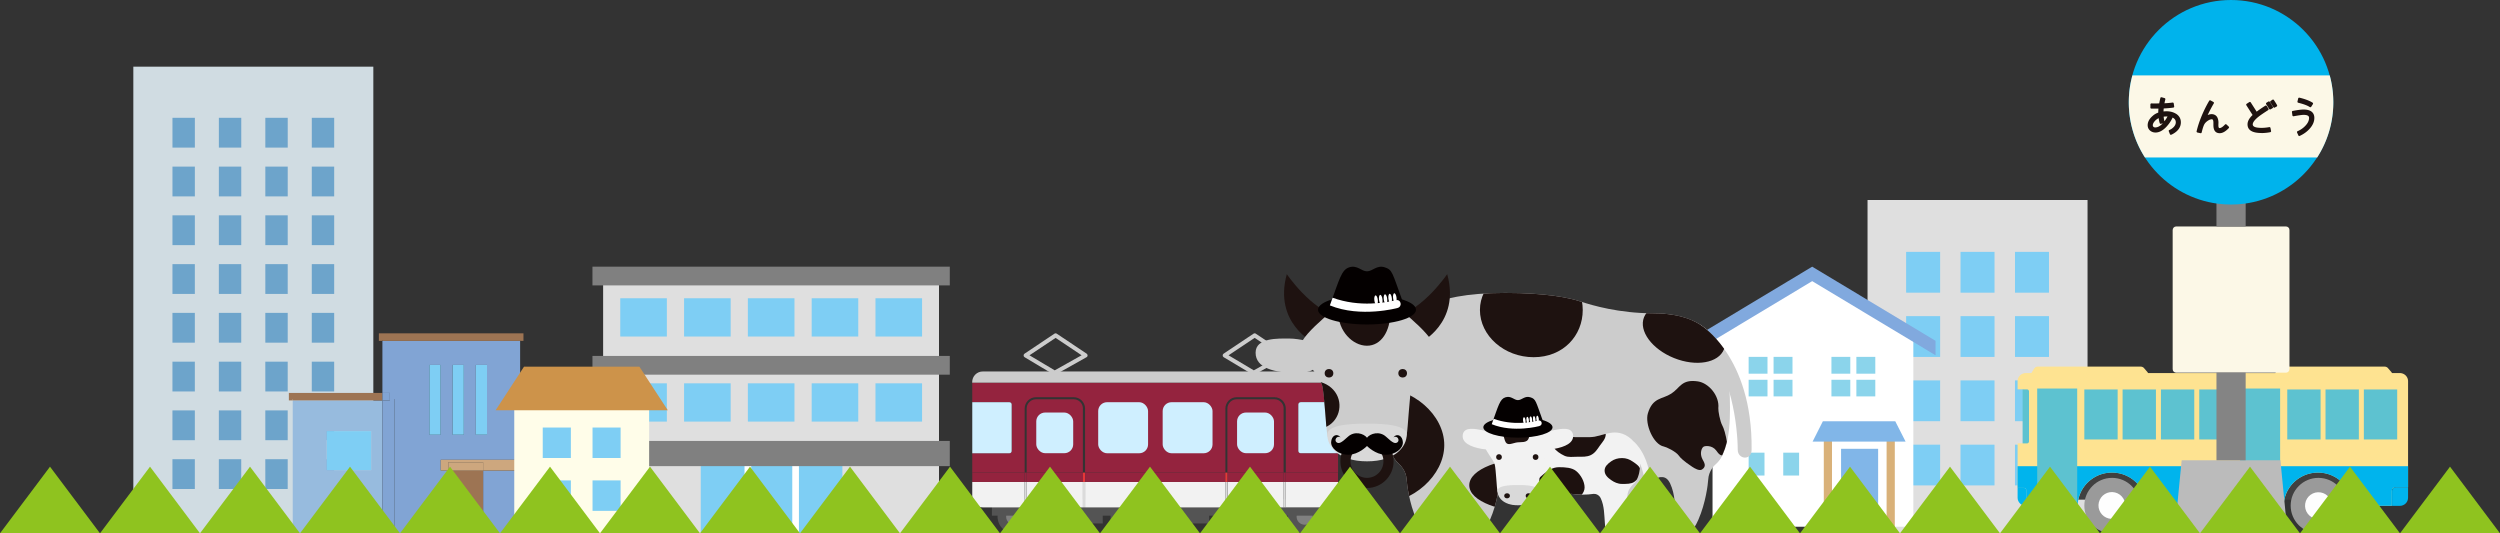 <svg id="_レイヤー_2" data-name="レイヤー 2" xmlns="http://www.w3.org/2000/svg" viewBox="0 0 375 80"><rect x="0" y="0" width="375" height="80" fill="#333333" stroke="none"/><defs><clipPath id="clippath"><path class="cls-13" d="M255.5 49.03s-.06-.04-.08-.06c-.27-.2-.43-.3-.43-.3-1.7-1.08-4.02-1.68-7.15-1.68-4.92 0-9.04-1.19-10.65-1.73-1.89-.63-5.34-1.32-11.41-1.32-11.94 0-13.94 3.53-14.78 4.37-.84.84-3.79 4.22-3.79 7.75 0 1.14.18 4.1 1.31 6.95-.51 2.34-.2 5.12 1.11 6.35.45.43 1.29 1.25 1.37 2.58.04.69.37 3.49 1.48 6.02.34.77.98 2.03 1.83 2.03 1.54 0 1.45-1.35 1.52-2.21.15-1.78.11-3.62.87-5.25.34-.73.79-1 1.29-.97.5-.03.95.24 1.29.97.76 1.63.72 3.47.87 5.25.07.86-.02 2.21 1.52 2.21.85 0 1.49-1.26 1.83-2.03.89-2.02 1.27-4.21 1.41-5.36 2.27.53 5.07.91 8.44.91 6 0 8.65-1.59 8.88-1.74 0 .06.02.11.02.17.04.69.37 3.49 1.48 6.02.34.77.98 2.03 1.83 2.03 1.54 0 1.45-1.35 1.52-2.21.15-1.78.11-3.62.87-5.25.34-.73.79-1 1.29-.97.5-.03.95.24 1.29.97.76 1.63.72 3.47.87 5.25.07.86-.02 2.21 1.52 2.21.85 0 1.49-1.26 1.83-2.03 1.11-2.53 1.44-5.33 1.48-6.02.07-1.33.91-2.15 1.37-2.58.36-.33.63-.79.84-1.31.9-1.92 1.05-4.63 1.05-6.87 0-.76-.01-1.5-.05-2.22.94 3.27 1.22 6.79 1.22 8.5 0 1.44 2.06 1.68 2.08 0 .14-11.94-5.48-17.11-7.24-18.43z"/></clipPath><clipPath id="clippath-1"><path class="cls-13" d="M216.71 50.77c-.67 0-1.41.11-2.05.24-1.32-2.13-6.38-5.97-6.38-5.97h-6.46s-5.06 3.84-6.38 5.97c-.64-.13-1.38-.24-2.05-.24-1.65 0-5.05-.16-5.05 2.13s2.81 3.03 6.2 3.03c1.19 0 1.93-.2 2.39-.47.66.95 1.27 1.83 1.41 2.43.33 1.39.58 6.55.74 7.29.17.74 1.08 3.85 5.96 3.85s5.79-3.11 5.96-3.85c.17-.74.41-5.89.74-7.29.14-.6.76-1.48 1.41-2.43.46.26 1.2.47 2.39.47 3.39 0 6.2-.74 6.2-3.03s-3.39-2.13-5.05-2.13z"/></clipPath><clipPath id="clippath-2"><path class="cls-13" d="M245.01 66.2c-.1-.12-.2-.23-.31-.33-2.35-2.05-4.29-.3-6.23-.3h-2.16c-1.95 0-3.89-1.75-6.23.29-.43.37-.75.96-.97 1.63-.21.37-.34.8-.34 1.32 0 .09.02.18.02.28-.11 1.38.18 2.78.92 3.47.32.3.91.87.96 1.8.03.48.26 2.44 1.03 4.21.24.54.68 1.42 1.28 1.42 1.08 0 1.02-.94 1.07-1.55.1-1.25.08-2.54.61-3.68.24-.51.72-.7 1.06-.68.56.08 1.12.12 1.67.12s1.11-.04 1.67-.12c.35-.02.83.17 1.06.68.53 1.14.51 2.43.61 3.68.05.6-.01 1.55 1.07 1.55.6 0 1.04-.88 1.28-1.42.78-1.77 1.01-3.73 1.03-4.21.05-.93.64-1.5.96-1.8.66-.62.96-1.81.94-3.03.7 1.68.89 3.78.89 4.37 0 1.23.8 1.23.8 0 0-5.51-2.49-7.55-2.69-7.71z"/></clipPath><clipPath id="clippath-3"><path class="cls-13" d="M235.95 65.17c-.21-1.22-1.92-.82-2.76-.68-.49.09-1.02.3-1.39.47-1.02-1.05-2.45-2.18-2.45-2.18h-3.32s-1.43 1.13-2.45 2.18c-.37-.17-.9-.38-1.39-.47-.84-.15-2.55-.54-2.76.68-.21 1.22 1.15 1.86 2.87 2.16.23.04.43.06.6.06.45.83 1.22 1.78 1.34 2.3.17.75.3 3.53.38 3.92.09.4.55 2.07 3.07 2.07s2.99-1.67 3.07-2.07.21-3.17.38-3.92c.12-.53.89-1.47 1.34-2.3.17 0 .37-.02.6-.06 1.72-.3 3.08-.95 2.87-2.16z"/></clipPath><style>.cls-2{fill:#fee391}.cls-4{fill-rule:evenodd}.cls-8{fill:#9a9a9a}.cls-9{fill:#f2f2f2}.cls-10{fill:#d9d9d9}.cls-11,.cls-13{fill:none}.cls-11,.cls-15{stroke:#fff;stroke-width:.91px}.cls-11{stroke-miterlimit:10}.cls-16{fill:#fff}.cls-15{stroke-linejoin:round}.cls-17{fill:#ccc}.cls-19{fill:#00b4ed}.cls-20{fill:#81b6e8}.cls-21{fill:#7ecef4}.cls-15{fill:#8bd4eb;stroke-linecap:round}.cls-25{fill:#dbdbdb}.cls-29{fill:#1e1210}.cls-4{fill:#fcf8e7}.cls-33{fill:#94233e}.cls-34{fill:#ccc}.cls-35{fill:#cfefff}.cls-36{fill:#81a4d4}.cls-37{fill:#545454}.cls-39{fill:#1d110f}.cls-41{fill:gray}.cls-42{fill:#040000}.cls-43{fill:#cda77e}.cls-44{fill:#fefefe}.cls-46{fill:#e63737}.cls-50{fill:#9d7453}</style></defs><g id="_ロゴ" data-name="ロゴ"><path fill="#dfdfdf" d="M280.13 30h33v50h-33z"/><path class="cls-21" d="M285.92 47.42h5.1v6.12h-5.1zm8.16 0h5.1v6.12h-5.1zm8.17 0h5.1v6.12h-5.1zm-16.33-9.64h5.1v6.12h-5.1zm8.16 0h5.1v6.12h-5.1zm8.17 0h5.1v6.12h-5.1zm-16.33 19.28h5.1v6.12h-5.1zm8.16 0h5.1v6.12h-5.1zm8.17 0h5.1v6.12h-5.1zm-16.33 9.64h5.1v6.11h-5.1zm8.16 0h5.1v6.11h-5.1zm8.17 0h5.1v6.11h-5.1z"/><path class="cls-2" d="M321.63 56.55h-16.34c-.44 0-.73-.36-.54-.67l.4-.63c.1-.16.31-.26.54-.26h15.4c.2 0 .39.08.5.21l.54.63c.27.31-.02.72-.5.72zm36.59 0h-16.34c-.44 0-.73-.36-.54-.67l.4-.63c.1-.16.31-.26.54-.26h15.4c.2 0 .39.08.5.21l.54.63c.27.31-.02.72-.5.72z"/><path fill="#404040" d="M309.61 69.93h44.13v5.02h-44.13z"/><circle class="cls-8" cx="316.81" cy="75.84" r="4.16"/><circle class="cls-8" cx="347.76" cy="75.84" r="4.16"/><circle class="cls-44" cx="316.81" cy="75.84" r="2.01" transform="rotate(-76.78 316.783 75.848)"/><circle class="cls-44" cx="347.76" cy="75.84" r="2.01" transform="rotate(-80.81 347.767 75.839)"/><path class="cls-2" d="M359.33 73.09h1.88V57.18c0-.68-.56-1.22-1.24-1.22h-56.09c-.69 0-1.24.55-1.24 1.22v1.22h.66c.17 0 .3.14.3.3v7.5a.3.3 0 01-.3.3h-.66v6.68h1c.17 0 .31.14.31.31v2.37h7.7c.05-2.76 2.34-4.98 5.15-4.98s5.1 2.22 5.15 4.98h20.6c.05-2.76 2.34-4.98 5.15-4.98s5.1 2.22 5.15 4.98h5.94v-2.27c0-.29.23-.52.52-.52z"/><path class="cls-19" d="M359.33 73.09h1.88v-3.16h-58.58v3.26h1c.17 0 .31.14.31.31v2.37h7.7c.05-2.76 2.34-4.98 5.15-4.98s5.1 2.22 5.15 4.98h20.6c.05-2.76 2.34-4.98 5.15-4.98s5.1 2.22 5.15 4.98h5.94V73.6c0-.29.23-.52.52-.52z"/><path class="cls-19" d="M361.21 74.66v-1.57h-1.88c-.29 0-.52.23-.52.52v2.27h1.16c.69 0 1.24-.55 1.24-1.22zm-57.57-1.46h-1v1.46c0 .68.56 1.22 1.24 1.22h.08v-2.37c0-.17-.14-.31-.31-.31z"/><path d="M304.35 66.21v-7.5a.3.3 0 00-.3-.3h-.66v8.1h.66a.3.3 0 00.3-.3zm1.23-7.93h6v17.6h-6zm7.07.14h5v7.5h-5zm5.74 0h5v7.5h-5zm5.75 0h5v7.5h-5zm11.88-.14h6v17.6h-6zm7.07.14h5v7.5h-5zm5.74 0h5v7.5h-5zm5.75 0h5v7.5h-5zm-24.69 0h5v7.5h-5z" fill="#5dc2d0"/><path fill="#d0dce2" d="M20 10h36v70H20z"/><path d="M25.87 17.67h3.36v4.47h-3.36zm6.96 0h3.36v4.47h-3.36zm6.97 0h3.36v4.47H39.8zm6.97 0h3.36v4.47h-3.36zm-20.9 7.32h3.36v4.47h-3.36zm6.96 0h3.36v4.47h-3.36zm6.97 0h3.36v4.47H39.8zm6.97 0h3.36v4.47h-3.36zm-20.9 7.31h3.36v4.47h-3.36zm6.96 0h3.36v4.47h-3.36zm6.97 0h3.36v4.47H39.8zm6.97 0h3.36v4.47h-3.36zm-20.9 7.32h3.36v4.47h-3.36zm6.96 0h3.36v4.47h-3.36zm6.97 0h3.36v4.47H39.8zm6.97 0h3.36v4.47h-3.36zm-20.9 7.31h3.36v4.47h-3.36zm6.96 0h3.36v4.47h-3.36zm6.97 0h3.36v4.47H39.8zm6.97 0h3.36v4.47h-3.36zm-20.9 7.32h3.36v4.47h-3.36zm6.96 0h3.36v4.47h-3.36zm6.97 0h3.36v4.47H39.8zm6.97 0h3.36v4.47h-3.36zm-20.9 7.31h3.36v4.47h-3.36zm6.96 0h3.36v4.47h-3.36zm6.97 0h3.36v4.47H39.8zm6.97 0h3.36v4.47h-3.36zm-20.9 7.32h3.36v4.47h-3.36zm6.96 0h3.36v4.47h-3.36zm6.97 0h3.36v4.47H39.8zm6.97 0h3.36v4.47h-3.36z" fill="#6da4cb"/><path d="M43.91 60.06V80h13.45V60.06H43.91zm11.76 10.46h-6.65v-5.85h6.65v5.85z" fill="#97bbde"/><path class="cls-21" d="M49.02 64.67h6.65v5.85h-6.65z"/><path class="cls-50" d="M57.36 59.85v-.91H43.33v1.12h.58v-.21h13.45z"/><path class="cls-50" d="M43.91 59.85h13.45v.21H43.91z"/><path fill="#92b3d4" d="M80.76 70.58h1.16v9.39h-1.16z"/><path class="cls-36" d="M72.47 80h-5.23v-9.42h-1.13v-1.61h11.91V51.13H57.36v7.81h1.12v.92h.72v20.15h18.82v-9.42h-5.55v9.42zm-1.1-25.26h1.68v10.47h-1.68V54.74zm-3.48 0h1.68v10.47h-1.68V54.74zm-1.8 10.47h-1.68V54.74h1.68v10.47z"/><path class="cls-36" d="M58.48 59.85v.21h-1.12V80h1.84V59.85h-.72z"/><path class="cls-36" d="M57.36 58.94h1.12v.92h-1.12z"/><path class="cls-36" d="M57.36 59.85h1.12v.21h-1.12z"/><path class="cls-21" d="M64.41 54.74h1.68v10.47h-1.68zm3.48 0h1.68v10.47h-1.68zm3.48 0h1.68v10.47h-1.68z"/><path class="cls-50" d="M67.24 70.58h5.23V80h-5.23z"/><path class="cls-43" d="M83.83 68.97h-5.82v1.61h2.75v-.76h1.16v.76h1.91v-1.61z"/><path class="cls-43" d="M80.76 69.82h1.16v.76h-1.16zm-14.65-.85v1.61h1.13v-1.24h5.23v1.24h5.54v-1.61h-11.9z"/><path class="cls-43" d="M67.24 69.34h5.23v1.25h-5.23z"/><path class="cls-50" d="M78.01 51v.13h.51V50H56.83v1.13h.53V51h20.65z"/><path class="cls-50" d="M57.36 51h20.66v.13H57.36z"/><path fill="#dfdfdf" d="M90.47 40.83h50.38V80H90.47z"/><path class="cls-21" d="M93.04 57.5h6.99v5.74h-6.99zm9.57 0h6.99v5.74h-6.99zm9.57 0h6.99v5.74h-6.99zm9.57 0h6.99v5.74h-6.99zm9.57 0h6.99v5.74h-6.99zM93.04 44.74h6.99v5.74h-6.99zm9.57 0h6.99v5.74h-6.99zm9.57 0h6.99v5.74h-6.99zm9.57 0h6.99v5.74h-6.99zm9.57 0h6.99v5.74h-6.99zM105.11 80V66.45h21.25V80"/><path d="M112.18 66.53V80m7.16-13.47V80" stroke-width=".67" stroke-miterlimit="10" stroke="#fff" fill="none"/><path d="M112.18 66.53V80m7.16-13.47V80" stroke-linejoin="round" stroke="#fff" fill="none"/><path class="cls-41" d="M88.87 40h53.6v2.81h-53.6zm0 13.39h53.6v2.81h-53.6zm0 12.75h53.6v3.78h-53.6z"/><path fill="#fffde9" d="M77.14 60.95h20.23V80H77.14z"/><path class="cls-21" d="M88.88 64.13h4.21v4.57h-4.21zm-7.47 0h4.22v4.57h-4.22zm7.47 7.93h4.21v4.57h-4.21zm-7.47 0h4.22v4.57h-4.22z"/><path fill="#cd934a" d="M74.34 61.54h25.83L95.91 55H78.6l-4.26 6.54z"/><path class="cls-16" d="M256.88 79.01H287V50.7l-15.22-9.15-14.9 8.83v28.63z"/><path fill="#81a9de" d="M253.33 51.12L271.83 40l18.5 11.12v2.17l-18.5-11.12-18.5 11.12v-2.17z"/><path class="cls-15" d="M274.26 53.07h7.49v6.84h-7.49z"/><path class="cls-11" d="M278 53.14v6.72m3.75-3.35h-7.42"/><path class="cls-15" d="M261.84 53.07h7.49v6.84h-7.49zm0 14.37h3.29v4.34h-3.29zm5.19 0h3.29v4.34h-3.29z"/><path class="cls-11" d="M265.58 53.14v6.72m3.75-3.35h-7.42"/><path class="cls-20" d="M276.16 67.32h5.56v11.86h-5.56z"/><path d="M273.57 65.6h1.23V80h-1.23zm9.42 0h1.23V80h-1.23z" fill="#d9b179"/><path class="cls-20" d="M285.84 66.24h-13.95l1.54-3.05h10.86l1.55 3.05z"/><path class="cls-37" d="M152.81 77.97h6.15v.55h-6.15z"/><circle class="cls-37" cx="152.13" cy="77.5" r="2.5" transform="rotate(-80.06 152.134 77.497)"/><path class="cls-41" d="M150.92 77.5c0-.67.54-1.21 1.21-1.21s1.21.54 1.21 1.21-.54 1.21-1.21 1.21-1.21-.54-1.21-1.21z"/><circle class="cls-37" cx="158.96" cy="77.5" r="2.5"/><path class="cls-41" d="M157.75 77.5c0-.67.54-1.21 1.21-1.21s1.21.54 1.21 1.21-.54 1.21-1.21 1.21-1.21-.54-1.21-1.21z"/><path class="cls-37" d="M189.54 77.97h6.15v.55h-6.15z"/><circle class="cls-37" cx="188.86" cy="77.5" r="2.5" transform="rotate(-80.78 188.869 77.498)"/><path class="cls-41" d="M187.66 77.5c0-.67.54-1.21 1.21-1.21s1.21.54 1.21 1.21-.54 1.21-1.21 1.21-1.21-.54-1.21-1.21z"/><circle class="cls-37" cx="195.69" cy="77.5" r="2.5" transform="rotate(-80.78 195.695 77.5)"/><path class="cls-41" d="M194.49 77.5c0-.67.54-1.21 1.21-1.21s1.21.54 1.21 1.21-.54 1.21-1.21 1.21-1.21-.54-1.21-1.21z"/><path class="cls-37" d="M148.79 74.89h50.23v2.46h-50.23z"/><path class="cls-33" d="M162.44 61.28c0-.76-.62-1.39-1.39-1.39h-5.66c-.76 0-1.39.62-1.39 1.39v9.61h8.43v-9.61zm30.11 0c0-.76-.62-1.39-1.39-1.39h-5.66c-.76 0-1.39.62-1.39 1.39v9.61h8.43v-9.61z"/><path class="cls-33" d="M195.09 60.33h5.61V57.4h-54.86v2.93h5.57c.19 0 .34.15.34.34v6.97c0 .19-.15.34-.34.34h-5.57v2.91h7.86v-9.61c0-.94.76-1.7 1.7-1.7h5.66c.94 0 1.7.76 1.7 1.7v9.61h21.05v-9.61c0-.94.76-1.7 1.7-1.7h5.66c.94 0 1.7.76 1.7 1.7v9.61h7.84v-2.91h-5.61c-.19 0-.34-.15-.34-.34v-6.97c0-.19.15-.34.34-.34z"/><path d="M154.01 72.29h8.43v3.82h-8.43zm-8.17 0v2.23c0 .88.71 1.59 1.59 1.59h6.27v-3.82h-7.86zm16.92 0h21.05v3.82h-21.05zm30.1 3.81h6.25c.88 0 1.59-.71 1.59-1.59v-2.23h-7.84v3.82zm-8.74-3.81h8.43v3.82h-8.43z" fill="#f2f2f2"/><path class="cls-33" d="M162.76 70.89h21.05v1.4h-21.05zm-16.92 0h7.86v1.4h-7.86zm47.02 0h7.84v1.4h-7.84zm-8.74 0h8.43v1.4h-8.43zm-30.11 0h8.43v1.4h-8.43z"/><path class="cls-25" d="M162.44 72.29h.31v3.82h-.31zm-8.74 0h.31v3.82h-.31z"/><path class="cls-46" d="M162.44 70.89h.31v1.4h-.31z"/><path class="cls-33" d="M153.7 70.89h.31v1.4h-.31z"/><path class="cls-25" d="M192.55 72.29h.31v3.82h-.31zm-8.75 0h.31v3.82h-.31z"/><path class="cls-33" d="M192.55 70.89h.31v1.4h-.31z"/><path class="cls-46" d="M183.8 70.89h.31v1.4h-.31z"/><path class="cls-35" d="M151.75 67.64v-6.97c0-.19-.15-.34-.34-.34h-5.57v7.66h5.57c.19 0 .34-.15.34-.34zm43.34-7.31c-.19 0-.34.15-.34.34v6.97c0 .19.15.34.34.34h5.61v-7.66h-5.61z"/><path class="cls-34" d="M200.7 57.31c0-.88-.71-1.59-1.59-1.59h-51.69c-.88 0-1.59.71-1.59 1.59v.09h54.86v-.09z"/><path class="cls-34" d="M158.2 56.22c-.06 0-.11-.01-.16-.04l-4.35-2.6c-.09-.05-.15-.15-.15-.26s.05-.21.14-.27l4.49-3c.1-.07.24-.07.34 0l4.49 3c.09.06.14.16.14.27 0 .11-.06.21-.16.26l-4.63 2.6s-.1.04-.15.04zm-3.77-2.92l3.78 2.25 4.03-2.26-3.9-2.61-3.91 2.61zm33.63 2.92c-.06 0-.11-.01-.16-.04l-4.35-2.6c-.09-.05-.15-.15-.15-.26s.05-.21.14-.27l4.49-3c.1-.07.24-.07.34 0l4.49 3c.09.06.14.16.14.27 0 .11-.06.21-.16.26l-4.63 2.6s-.1.04-.15.04zm-3.77-2.92l3.78 2.25 4.03-2.26-3.9-2.61-3.91 2.61z"/><rect class="cls-35" x="164.73" y="60.33" width="7.48" height="7.66" rx="1.33" ry="1.33"/><rect class="cls-35" x="174.4" y="60.33" width="7.48" height="7.66" rx="1.33" ry="1.33"/><rect class="cls-35" x="155.44" y="61.88" width="5.54" height="6.1" rx="1.33" ry="1.33"/><rect class="cls-35" x="185.56" y="61.88" width="5.54" height="6.1" rx="1.33" ry="1.33"/><path class="cls-37" d="M166.59 76.84h14.78v1.68h-14.78zm15.99 0h2.77v1.68h-2.77zm-19.94 0h2.77v1.68h-2.77z"/><path fill-rule="evenodd" fill="#bbb" d="M343.13 80h-16.95l1.07-10.96h14.81L343.13 80z"/><path class="cls-4" d="M342.9 33.97c.14 0 .27.06.37.16.1.1.15.24.15.38v20.85c0 .14-.06.28-.15.38-.1.1-.23.16-.37.16h-16.48c-.14 0-.27-.06-.37-.16-.1-.1-.15-.24-.15-.38V34.51c0-.14.06-.28.15-.38.1-.1.23-.16.37-.16h16.48z"/><path d="M332.47 33.97v-3.83h4.38v3.83h-4.38zm4.38 21.92v13.15h-4.38V55.89h4.38z" fill="#848484" fill-rule="evenodd"/><path d="M332.64 30.55c-7.52-.99-13.33-7.43-13.33-15.21 0-8.47 6.87-15.34 15.34-15.34s15.34 6.87 15.34 15.34c0 7.79-5.81 14.22-13.33 15.21-.66.09-1.33.13-2.01.13s-1.35-.04-2.01-.13z" fill="#00b3ec" fill-rule="evenodd"/><path class="cls-4" d="M349.46 11.31c.35 1.29.54 2.64.54 4.04 0 3.05-.89 5.89-2.42 8.27h-25.84a15.296 15.296 0 01-2.42-8.27c0-1.4.19-2.75.54-4.04h29.61z"/><path class="cls-17" d="M249.24 71.57c.5-.03.95.24 1.29.97.76 1.63.72 3.47.87 5.25.07.86-.02 2.21 1.52 2.21.85 0 1.49-1.26 1.83-2.03 1.11-2.53 1.44-5.33 1.48-6.02.07-1.33.91-2.15 1.37-2.58 2.05-1.94 1.66-7.66-.53-9.56-3.35-2.92-5.05-.42-7.83-.42m0 12.18c-.5-.03-.95.24-1.29.97-.76 1.63-.72 3.47-.87 5.25-.07.86.02 2.21-1.52 2.21-.85 0-1.49-1.26-1.83-2.03-1.11-2.53-1.44-5.33-1.48-6.02-.07-1.33-.91-2.15-1.37-2.58-2.05-1.94-1.66-7.66.53-9.56 3.35-2.92 5.05-.42 7.83-.42m-31.25 12.18c.5-.03.95.24 1.29.97.76 1.63.72 3.47.87 5.25.07.86-.02 2.21 1.52 2.21.85 0 1.49-1.26 1.83-2.03 1.11-2.53 1.44-5.33 1.48-6.02.07-1.33.91-2.15 1.37-2.58 2.05-1.94 1.66-7.66-.53-9.56-3.35-2.92-5.05-.42-7.83-.42m0 12.18c-.5-.03-.95.24-1.29.97-.76 1.63-.72 3.47-.87 5.25-.07.86.02 2.21-1.52 2.21-.85 0-1.49-1.26-1.83-2.03-1.11-2.53-1.44-5.33-1.48-6.02-.07-1.33-.91-2.15-1.37-2.58-2.05-1.94-1.66-7.66.53-9.56 3.35-2.92 5.05-.42 7.83-.42"/><path class="cls-17" d="M207.22 56.07c0 2.47.85 13.46 10.28 13.46 0 0 4.97 3.98 15.86 3.98 6.29 0 8.9-1.75 8.9-1.75s7.8-1.26 12.62-1.26c4.17 0 4.62-5.37 4.62-9.31 0-8.05-1.66-14.2-11.66-14.2-4.92 0-9.04-1.19-10.65-1.73-1.89-.63-5.34-1.32-11.41-1.32-11.94 0-13.94 3.53-14.78 4.37s-3.79 4.22-3.79 7.75z"/><path class="cls-17" d="M254.98 48.68s7.93 4.65 7.76 18.79c-.02 1.68-2.08 1.44-2.08 0 0-3.15-.93-12.44-5.24-15.04"/><g clip-path="url(#clippath)"><path class="cls-29" d="M237.41 46.5c0 3.86-2.94 7.08-7.36 7.08s-8.06-3.22-8.06-7.08 3.64-6.56 8.06-6.56 7.36 2.7 7.36 6.56zm-20.77 20.26c0 4.54-4.7 8.79-9.9 8.79s-9.71-4.25-9.71-8.79 4.51-8.64 9.71-8.64 9.9 4.11 9.9 8.64zm19.97 6.27c0 2.43-.51 3.85-6.01 3.85s-10.21-1.66-10.21-4.09c0-2.43 4.71-4.15 10.21-4.15 5.5 0 6.01 1.96 6.01 4.39z"/><ellipse class="cls-29" cx="252.6" cy="50.01" rx="4" ry="6.46" transform="rotate(-68.09 252.588 50.006)"/><path class="cls-29" d="M255.52 67.02c-.25.14-.62.97-.15 1.87.23.44.68 1.05-.06 1.53-.41.26-1.1-.15-1.49-.41-1.3-.87-1.78-1.35-2-1.67-.44-.62-1.89-1.3-2.24-1.36-1.58-.3-2.87-3.38-2.4-4.97.72-2.43 2.17-2.1 3.5-2.96 1.34-.85 1.51-2.21 4.01-1.84 1.63.25 3.25 2.16 3.06 4.01-.04.35.24 1.97.61 2.63.19.34.5 1.23.74 2.78.07.47.15 1.27-.26 1.53-.74.47-1.11-.2-1.41-.59-.61-.81-1.69-.72-1.92-.55z"/></g><path class="cls-29" d="M197.11 51.43s-6.12-2.95-4.09-10.31c0 0 3.6 5.32 7.73 6.38"/><path class="cls-17" d="M197.11 51.43s-2.07-.65-3.72-.65-5.05-.16-5.05 2.13 2.81 3.03 6.2 3.03 3.14-1.64 3.14-1.64l-.58-2.86z"/><path class="cls-29" d="M212.99 51.43s6.12-2.95 4.09-10.31c0 0-3.6 5.32-7.73 6.38"/><path class="cls-17" d="M212.99 51.43s2.07-.65 3.72-.65 5.05-.16 5.05 2.13-2.81 3.03-6.2 3.03-3.14-1.64-3.14-1.64l.58-2.86z"/><path class="cls-17" d="M205.05 69.03c4.88 0 5.79-3.11 5.96-3.85s.41-5.89.74-7.29 3.23-4.34 3.23-6.06-6.7-6.79-6.7-6.79h-6.46s-6.7 5.07-6.7 6.79c0 1.72 2.89 4.67 3.23 6.06s.58 6.55.74 7.29 1.08 3.85 5.96 3.85z"/><path class="cls-10" d="M205.05 69.2c4.3 0 5.96-2.25 5.96-4.02s-5.26-1.62-5.96-1.62c-.7 0-5.96-.15-5.96 1.62 0 1.76 1.65 4.02 5.96 4.02z"/><ellipse class="cls-29" cx="199.35" cy="55.99" rx=".65" ry=".64"/><ellipse class="cls-29" cx="210.4" cy="55.99" rx=".65" ry=".64"/><path class="cls-29" d="M205.05 73.2c-2.2 0-3.99-1.8-3.99-4 0-2.21 1.79-4 3.99-4s3.99 1.8 3.99 4-1.79 4-3.99 4zm0-6.48c-1.36 0-2.47 1.11-2.47 2.48 0 1.37 1.11 2.48 2.47 2.48s2.47-1.11 2.47-2.48-1.11-2.48-2.47-2.48z"/><ellipse class="cls-10" cx="205.05" cy="65.96" rx="2.69" ry="1.62"/><g clip-path="url(#clippath-1)"><path class="cls-39" d="M200.75 46.84c0-2.79 2.16-4.97 4.31-4.96s3.5 2.2 3.49 4.99c0 2.79-1.36 5-3.52 4.99s-4.3-2.23-4.29-5.02zm-8.47 15.57c-1.57-1.72-1.04-3.54 1.06-4.6s5.08-1.07 6.65.65c1.57 1.72 1.11 4.47-.99 5.54-2.1 1.07-5.15.13-6.72-1.59z"/></g><path class="cls-9" d="M245.01 66.2c-.1-.12-.2-.23-.31-.33-2.35-2.05-4.29-.3-6.23-.3h-2.16c-1.95 0-3.89-1.75-6.23.29-.43.37-.75.96-.97 1.63-.21.37-.34.8-.34 1.32 0 .09.02.18.02.28-.11 1.38.18 2.78.92 3.47.32.3.91.87.96 1.8.03.48.26 2.44 1.03 4.21.24.54.68 1.42 1.28 1.42 1.08 0 1.02-.94 1.07-1.55.1-1.25.08-2.54.61-3.68.24-.51.72-.7 1.06-.68.56.08 1.12.12 1.67.12s1.11-.04 1.67-.12c.35-.02.83.17 1.06.68.53 1.14.51 2.43.61 3.68.05.6-.01 1.55 1.07 1.55.6 0 1.04-.88 1.28-1.42.78-1.77 1.01-3.73 1.03-4.21.05-.93.64-1.5.96-1.8.66-.62.96-1.81.94-3.03.7 1.68.89 3.78.89 4.37 0 1.23.8 1.23.8 0 0-5.51-2.49-7.55-2.69-7.71z"/><g clip-path="url(#clippath-2)"><path class="cls-39" d="M237.69 73.12c0 .89-.84 1.57-1.53 2.13-.63.51-1.38 1.28-2.31 1.28s-1.61-.86-2.24-1.37c-.69-.56-1.39-1.16-1.39-2.04 0-.89.69-1.49 1.38-2.05.63-.51 1.32-.99 2.25-.99s1.95.06 2.58.58c.69.56 1.26 1.58 1.26 2.47zm8.37-2.53c0 .61-.38 1.33-.93 1.7-.46.31-1.16.3-1.82.3s-1.18-.26-1.64-.58c-.54-.37-.98-.81-.98-1.42 0-.61.46-1.02 1-1.4.46-.31.97-.48 1.62-.48s1.14.21 1.59.52c.54.37 1.15.74 1.15 1.35zm-5.2-5.46c0 .71-.51 1.18-.9 1.74s-.71 1.09-1.35 1.4c-.59.28-1.23.24-1.95.24s-1.41.13-2-.15c-.64-.3-1.25-.72-1.64-1.26s-.71-1.27-.71-1.98.16-1.53.56-2.09 1.07-1 1.71-1.31c.59-.28 1.35-.25 2.07-.25s1.41.11 2.01.39c.64.3.9.98 1.28 1.52s.92 1.03.92 1.73z"/></g><path class="cls-9" d="M224.01 65.18s-.99-.53-1.83-.68-2.55-.54-2.76.68c-.21 1.22 1.15 1.86 2.87 2.16s1.75-.59 1.75-.59l-.03-1.57zm7.35 0s.99-.53 1.83-.68 2.55-.54 2.76.68-1.15 1.86-2.87 2.16-1.75-.59-1.75-.59l.03-1.57z"/><path class="cls-9" d="M227.69 75.7c2.52 0 2.99-1.67 3.07-2.07s.21-3.17.38-3.92 1.66-2.34 1.66-3.26c0-.93-3.46-3.66-3.46-3.66h-3.32s-3.46 2.73-3.46 3.66c0 .93 1.49 2.51 1.66 3.26s.3 3.53.38 3.92.55 2.07 3.07 2.07z"/><path class="cls-10" d="M227.69 75.79c2.22 0 3.07-1.21 3.07-2.16 0-.95-2.71-.87-3.07-.87-.36 0-3.07-.08-3.07.87s.85 2.16 3.07 2.16z"/><circle class="cls-29" cx="224.85" cy="68.56" r=".43"/><ellipse class="cls-29" cx="226.06" cy="74.37" rx=".43" ry=".38"/><ellipse class="cls-29" cx="229.28" cy="74.37" rx=".43" ry=".38"/><circle class="cls-29" cx="230.34" cy="68.56" r=".43"/><g clip-path="url(#clippath-3)"><path class="cls-39" d="M225.25 63.98c-.16-.73.04-1.46 0-1.99-.06-.82.34-.59 1.06-.74.68-.14.92-.31 1.47.36.43.51 1.87.79 2.04 1.59s-.32 1.85-.5 2.49c-.24.84-1.25.55-1.93.7-.72.15-1.36.55-1.65-.3-.2-.58-.34-1.35-.5-2.1z"/></g><path class="cls-42" d="M205.05 66.9s1.24 1.28 2.76 1.31 2.67-.96 2.62-1.89-.82-1.42-1.42-.72c.61-.35 1.01.45.6.75-.35.25-.7.09-1.69-.83s-2.38-.5-2.87.14c-.49-.64-1.88-1.06-2.87-.14s-1.34 1.08-1.69.83c-.41-.29 0-1.09.6-.75-.61-.7-1.38-.21-1.42.72s1.1 1.91 2.62 1.89 2.76-1.31 2.76-1.31zm7.35-20.44c0 1.22-3.29 2.21-7.35 2.21s-7.35-.99-7.35-2.21c0-.63.89-1.21 2.31-1.61-.1.31-.21.65-.33 1 5.15 2.03 10.74 0 10.74 0-.12-.35-.23-.69-.33-1 1.43.4 2.31.97 2.31 1.61z"/><path class="cls-42" d="M210.33 45.02l.35.95c-3.3 1.28-7.91 1.32-11.25 0 1.51-4.17 1.79-5.49 2.95-5.87 1.21-.39 1.83.6 2.67.6s1.46-.99 2.67-.6c1.16.38 1.09.76 2.61 4.92z"/><path class="cls-16" d="M209.62 46.2s-5.51 1.51-10.14-.39c.12-.36.41-1.15.41-1.15 4.08 1.49 8.08.71 9.47.37.79-.2 1.06.96.26 1.17z"/><path class="cls-16" d="M206.67 44.98c-.04-.39-.2-.69-.34-.67s-.23.35-.18.73c.04.39.2.69.34.68s.23-.35.18-.73zm.7-.08c-.04-.39-.2-.69-.34-.67s-.23.35-.18.73c.04.39.2.69.34.68s.23-.35.18-.73zm.71-.08c-.04-.39-.2-.69-.34-.67s-.23.35-.18.73c.04.39.2.69.34.68s.23-.35.18-.73zm.7-.08c-.04-.39-.2-.69-.34-.67s-.23.35-.18.73c.04.39.2.69.34.68s.23-.35.18-.73zm.7-.08c-.04-.39-.2-.69-.34-.67s-.23.35-.18.73c.04.39.2.69.34.68s.23-.35.18-.73z"/><path class="cls-42" d="M232.88 64.09c0 .86-2.32 1.56-5.19 1.56s-5.19-.7-5.19-1.56c0-.45.63-.85 1.63-1.13-.07.22-.15.46-.23.71 3.63 1.43 7.58 0 7.58 0-.08-.25-.16-.48-.23-.71 1.01.28 1.63.69 1.63 1.13z"/><path class="cls-42" d="M231.41 63.07l.25.67c-2.33.9-5.58.93-7.94 0 1.06-2.94 1.26-3.88 2.09-4.14.85-.28 1.29.42 1.88.42s1.03-.7 1.88-.42c.82.27.77.54 1.84 3.48z"/><path class="cls-16" d="M230.91 63.91s-3.89 1.06-7.15-.28c.08-.25.29-.81.29-.81 2.88 1.05 5.71.5 6.68.26.56-.14.75.68.18.82z"/><path class="cls-16" d="M228.83 63.05c-.03-.27-.14-.49-.24-.47s-.16.24-.13.52.14.49.24.48.16-.24.13-.52zm.5-.06c-.03-.27-.14-.49-.24-.47s-.16.24-.13.52.14.49.24.48.16-.24.13-.52zm.49-.06c-.03-.27-.14-.49-.24-.47s-.16.24-.13.52.14.49.24.48.16-.24.13-.52zm.5-.05c-.03-.27-.14-.49-.24-.47s-.16.24-.13.52.14.49.24.48.16-.24.13-.52zm.5-.06c-.03-.27-.14-.49-.24-.47s-.16.24-.13.52.14.49.24.48.16-.24.13-.52z"/><path d="M7.5 70L0 80h15L7.5 70zm15 0L15 80h15l-7.5-10zm15 0L30 80h15l-7.5-10zm15 0L45 80h15l-7.5-10zm15 0L60 80h15l-7.5-10zm15 0L75 80h15l-7.5-10zm15 0L90 80h15l-7.5-10zm15 0L105 80h15l-7.5-10zm15 0L120 80h15l-7.5-10zm15 0L135 80h15l-7.5-10zm15 0L150 80h15l-7.5-10zm15 0L165 80h15l-7.5-10zm15 0L180 80h15l-7.5-10zm15 0L195 80h15l-7.5-10zm15 0L210 80h15l-7.5-10zm15 0L225 80h15l-7.5-10zm15 0L240 80h15l-7.5-10zm15 0L255 80h15l-7.5-10zm15 0L270 80h15l-7.5-10zm15 0L285 80h15l-7.5-10zm15 0L300 80h15l-7.5-10zm15 0L315 80h15l-7.5-10zm15 0L330 80h15l-7.5-10zm15 0L345 80h15l-7.5-10zm15 0L360 80h15l-7.5-10z" fill="#8fc31f"/><path class="cls-29" d="M326.41 17.07c-.5-.31-1.12-.44-1.88-.35 0-.15.01-.3.03-.45.53-.03 1.02-.07 1.44-.13.08-.01.14-.09.13-.17l-.07-.46s-.03-.08-.06-.1a.202.202 0 00-.11-.03c-.39.06-.8.09-1.22.11.04-.22.09-.42.13-.58a.158.158 0 00-.1-.19l-.45-.13s-.08 0-.12.01c-.04.02-.06.05-.07.09-.06.23-.12.5-.18.82-.45.01-.81.02-1.16 0a.15.15 0 00-.11.04.16.16 0 00-.05.11v.47c-.02.08.05.15.13.16.31.01.66 0 1.08 0-.02.2-.03.39-.03.6-.31.11-.59.27-.81.47-.52.44-.78.92-.78 1.42 0 .33.12.59.35.8.23.2.51.3.83.3.54 0 1.08-.28 1.62-.85.38-.4.7-.87.94-1.39.32.16.48.39.48.71 0 .24-.1.47-.3.69-.19.2-.41.36-.67.46-.08.03-.12.12-.08.2l.17.43s.04.07.08.08c.02 0 .04.01.06.01s.04 0 .06-.01c.17-.07.34-.17.52-.29.61-.42.92-.95.92-1.57 0-.55-.25-.99-.73-1.29zm-3.1 2.05c-.18 0-.39-.09-.39-.33s.15-.49.44-.77c.12-.11.27-.21.44-.3.03.26.08.52.16.75.02.08.11.13.19.1l.27-.08c-.39.42-.75.62-1.1.62zm1.36-.93c-.06-.22-.1-.44-.12-.69.21-.03.41-.03.58-.03-.13.25-.29.49-.46.72zm5.45 1.79h-.03l-.48-.1s-.07-.03-.1-.07c-.02-.03-.03-.08-.02-.11.17-.73.42-1.5.78-2.36.33-.78.7-1.53 1.11-2.22.04-.07.13-.1.2-.06l.44.24s.06.05.07.09c.01.04 0 .08-.02.12-.37.64-.67 1.21-.92 1.75.57-.26 1.13-.15 1.41.28.14.24.21.52.21.86 0 .04 0 .13-.01.21v.19c0 .41.13.41.18.41.14 0 .4-.09.81-.53a.16.16 0 01.11-.05c.04 0 .08.01.11.04l.34.32s.05.07.05.11-.01.08-.04.11c-.49.52-.94.77-1.37.77s-.94-.21-.94-1.21v-.37c0-.51-.18-.51-.24-.51-.17 0-.36.07-.58.21-.21.14-.37.29-.48.45-.15.21-.3.66-.46 1.32a.16.16 0 01-.15.12zm9.09-.03c-1.38 0-2.08-.44-2.08-1.3 0-.45.25-.92.76-1.4l-.94-1.47a.16.16 0 01.05-.21l.4-.26a.16.16 0 01.21.05l.89 1.39c.28-.22.7-.51 1.3-.9.03-.02.08-.03.11-.02.04 0 .07.03.1.07l.26.41c.04.07.02.16-.05.21-.65.42-1.14.75-1.42.97-.74.59-.89.96-.89 1.17 0 .35.44.52 1.31.52.39 0 .78-.04 1.17-.11.08-.02.16.04.18.12l.09.46c.02.08-.04.16-.12.18-.41.08-.85.13-1.31.13zm1.29-3.54h-.04a.16.16 0 01-.09-.07c-.09-.16-.23-.38-.41-.66l-.04-.06s-.03-.07-.02-.11.03-.07.07-.1l.29-.18c.07-.05.16-.02.21.05.2.32.36.57.46.75.02.03.03.08.02.11-.01.04-.03.07-.07.09l-.29.17s-.05.02-.08.02zm.63-.25c-.05 0-.1-.03-.13-.08-.14-.24-.29-.48-.45-.72-.02-.03-.03-.07-.02-.11s.03-.07.06-.1l.28-.19c.07-.05.16-.03.21.04.16.24.33.5.48.77.02.03.02.08.01.12a.16.16 0 01-.07.09l-.3.16s-.05.02-.07.02zm3.77 4.25a.15.15 0 01-.14-.09l-.2-.44s-.02-.08 0-.12c.01-.04.04-.07.08-.08.45-.2.83-.46 1.16-.81.38-.4.56-.79.56-1.19 0-.11 0-.45-.81-.45-.25 0-.74.07-1.51.21-.04 0-.08 0-.12-.03-.03-.02-.06-.06-.06-.1l-.07-.5c-.01-.08.04-.16.12-.17.73-.14 1.28-.21 1.62-.21 1.34 0 1.62.69 1.62 1.26s-.25 1.13-.73 1.65c-.4.44-.9.79-1.47 1.05-.02 0-.04.01-.06.01zm1.65-4.33s-.06 0-.08-.02c-.38-.25-.97-.46-1.74-.65a.15.15 0 01-.11-.18l.11-.47s.03-.07.07-.09c.03-.02.08-.03.11-.02.85.2 1.52.46 1.98.75.07.04.09.14.05.21l-.26.41s-.06.06-.09.07h-.03z"/></g></svg>